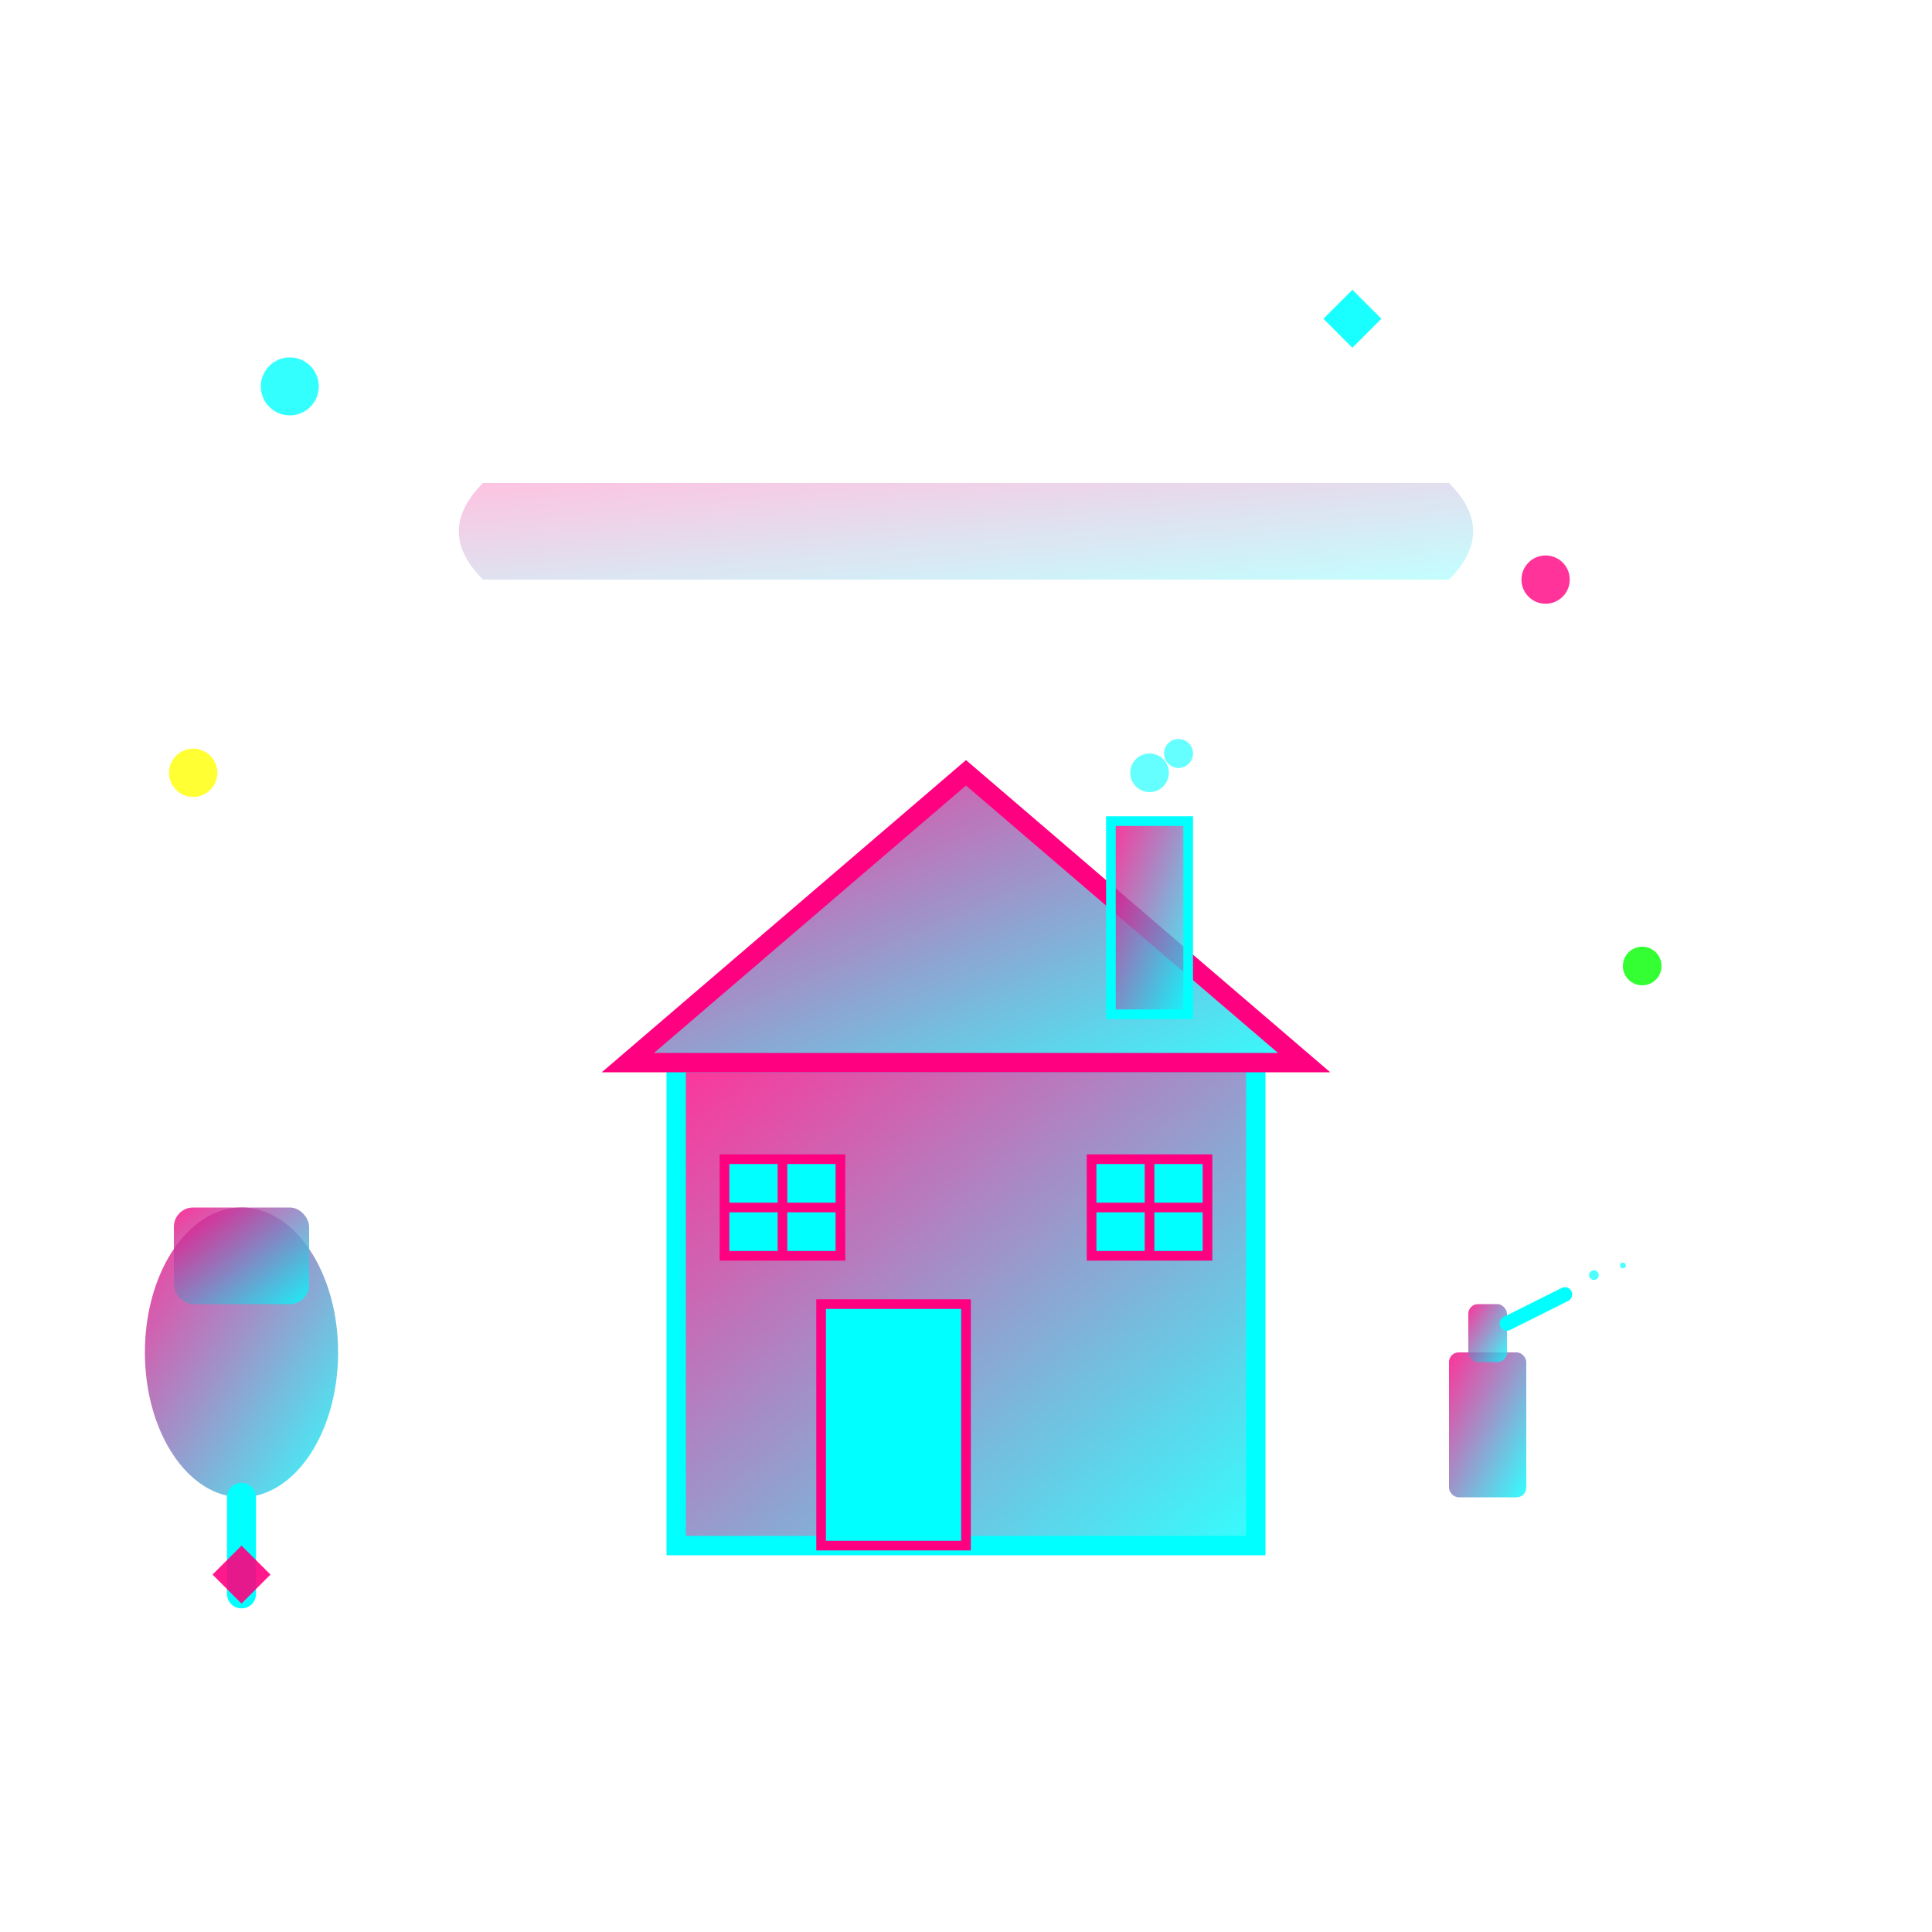 <svg width="200" height="200" viewBox="0 0 200 200" fill="none" xmlns="http://www.w3.org/2000/svg">
  <defs>
    <linearGradient id="homeGradient" x1="0%" y1="0%" x2="100%" y2="100%">
      <stop offset="0%" style="stop-color:#FF0080;stop-opacity:0.8" />
      <stop offset="100%" style="stop-color:#00FFFF;stop-opacity:0.8" />
    </linearGradient>
    <filter id="homeGlow">
      <feGaussianBlur stdDeviation="2" result="coloredBlur"/>
      <feMerge> 
        <feMergeNode in="coloredBlur"/>
        <feMergeNode in="SourceGraphic"/>
      </feMerge>
    </filter>
  </defs>
  
  <!-- House structure -->
  <g transform="translate(50, 50)">
    <!-- House base -->
    <rect x="20" y="60" width="60" height="50" fill="url(#homeGradient)" stroke="#00FFFF" stroke-width="2" filter="url(#homeGlow)"/>
    
    <!-- Roof -->
    <path d="M15 60 L50 30 L85 60 Z" fill="url(#homeGradient)" stroke="#FF0080" stroke-width="2" filter="url(#homeGlow)"/>
    
    <!-- Door -->
    <rect x="35" y="85" width="15" height="25" fill="#00FFFF" stroke="#FF0080" stroke-width="1" filter="url(#homeGlow)"/>
    
    <!-- Windows -->
    <rect x="25" y="70" width="12" height="10" fill="#00FFFF" stroke="#FF0080" stroke-width="1" filter="url(#homeGlow)"/>
    <rect x="63" y="70" width="12" height="10" fill="#00FFFF" stroke="#FF0080" stroke-width="1" filter="url(#homeGlow)"/>
    
    <!-- Window frames -->
    <line x1="31" y1="70" x2="31" y2="80" stroke="#FF0080" stroke-width="1"/>
    <line x1="25" y1="75" x2="37" y2="75" stroke="#FF0080" stroke-width="1"/>
    <line x1="69" y1="70" x2="69" y2="80" stroke="#FF0080" stroke-width="1"/>
    <line x1="63" y1="75" x2="75" y2="75" stroke="#FF0080" stroke-width="1"/>
    
    <!-- Chimney -->
    <rect x="65" y="35" width="8" height="20" fill="url(#homeGradient)" stroke="#00FFFF" stroke-width="1" filter="url(#homeGlow)"/>
    
    <!-- Smoke -->
    <g opacity="0.6">
      <circle cx="69" cy="30" r="2" fill="#00FFFF" filter="url(#homeGlow)">
        <animate attributeName="cy" values="30;25;20" dur="2s" repeatCount="indefinite"/>
        <animate attributeName="opacity" values="0.6;0.3;0" dur="2s" repeatCount="indefinite"/>
      </circle>
      <circle cx="72" cy="28" r="1.5" fill="#00FFFF" filter="url(#homeGlow)">
        <animate attributeName="cy" values="28;23;18" dur="2s" begin="0.5s" repeatCount="indefinite"/>
        <animate attributeName="opacity" values="0.6;0.3;0" dur="2s" begin="0.5s" repeatCount="indefinite"/>
      </circle>
    </g>
  </g>
  
  <!-- Cleaning elements -->
  <!-- Vacuum cleaner -->
  <g transform="translate(10, 120)">
    <ellipse cx="15" cy="20" rx="10" ry="15" fill="url(#homeGradient)" filter="url(#homeGlow)"/>
    <rect x="8" y="5" width="14" height="10" rx="2" fill="url(#homeGradient)" filter="url(#homeGlow)"/>
    <line x1="15" y1="35" x2="15" y2="45" stroke="#00FFFF" stroke-width="3" stroke-linecap="round" filter="url(#homeGlow)"/>
  </g>
  
  <!-- Cleaning spray -->
  <g transform="translate(150, 130)">
    <rect x="0" y="10" width="8" height="15" rx="1" fill="url(#homeGradient)" filter="url(#homeGlow)"/>
    <rect x="2" y="5" width="4" height="6" rx="1" fill="url(#homeGradient)" filter="url(#homeGlow)"/>
    <line x1="6" y1="7" x2="12" y2="4" stroke="#00FFFF" stroke-width="1.5" stroke-linecap="round" filter="url(#homeGlow)"/>
    
    <!-- Spray mist -->
    <g opacity="0.7">
      <circle cx="15" cy="2" r="0.5" fill="#00FFFF" filter="url(#homeGlow)">
        <animate attributeName="opacity" values="0;1;0" dur="1.5s" repeatCount="indefinite"/>
      </circle>
      <circle cx="18" cy="1" r="0.3" fill="#00FFFF" filter="url(#homeGlow)">
        <animate attributeName="opacity" values="0;1;0" dur="1.5s" begin="0.3s" repeatCount="indefinite"/>
      </circle>
    </g>
  </g>
  
  <!-- Cleaning bubbles around house -->
  <g opacity="0.8">
    <circle cx="30" cy="40" r="3" fill="#00FFFF" filter="url(#homeGlow)">
      <animate attributeName="r" values="2;4;2" dur="2s" repeatCount="indefinite"/>
    </circle>
    <circle cx="160" cy="60" r="2.5" fill="#FF0080" filter="url(#homeGlow)">
      <animate attributeName="r" values="1.5;3.5;1.5" dur="1.8s" repeatCount="indefinite"/>
    </circle>
    <circle cx="170" cy="100" r="2" fill="#00FF00" filter="url(#homeGlow)">
      <animate attributeName="r" values="1;3;1" dur="2.2s" repeatCount="indefinite"/>
    </circle>
    <circle cx="20" cy="80" r="2.5" fill="#FFFF00" filter="url(#homeGlow)">
      <animate attributeName="r" values="1.5;3.5;1.5" dur="1.9s" repeatCount="indefinite"/>
    </circle>
  </g>
  
  <!-- Sparkle effects -->
  <g opacity="0.9">
    <path d="M140 30 L143 33 L140 36 L137 33 Z" fill="#00FFFF" filter="url(#homeGlow)">
      <animateTransform attributeName="transform" type="rotate" values="0 140 33;360 140 33" dur="3s" repeatCount="indefinite"/>
    </path>
    <path d="M25 160 L28 163 L25 166 L22 163 Z" fill="#FF0080" filter="url(#homeGlow)">
      <animateTransform attributeName="transform" type="rotate" values="0 25 163;-360 25 163" dur="4s" repeatCount="indefinite"/>
    </path>
  </g>
  
  <!-- Clean shine effect -->
  <path d="M50 50 L150 50 Q 155 55 150 60 L50 60 Q 45 55 50 50 Z" fill="url(#homeGradient)" opacity="0.3" filter="url(#homeGlow)">
    <animate attributeName="opacity" values="0.1;0.5;0.1" dur="3s" repeatCount="indefinite"/>
  </path>
</svg>
